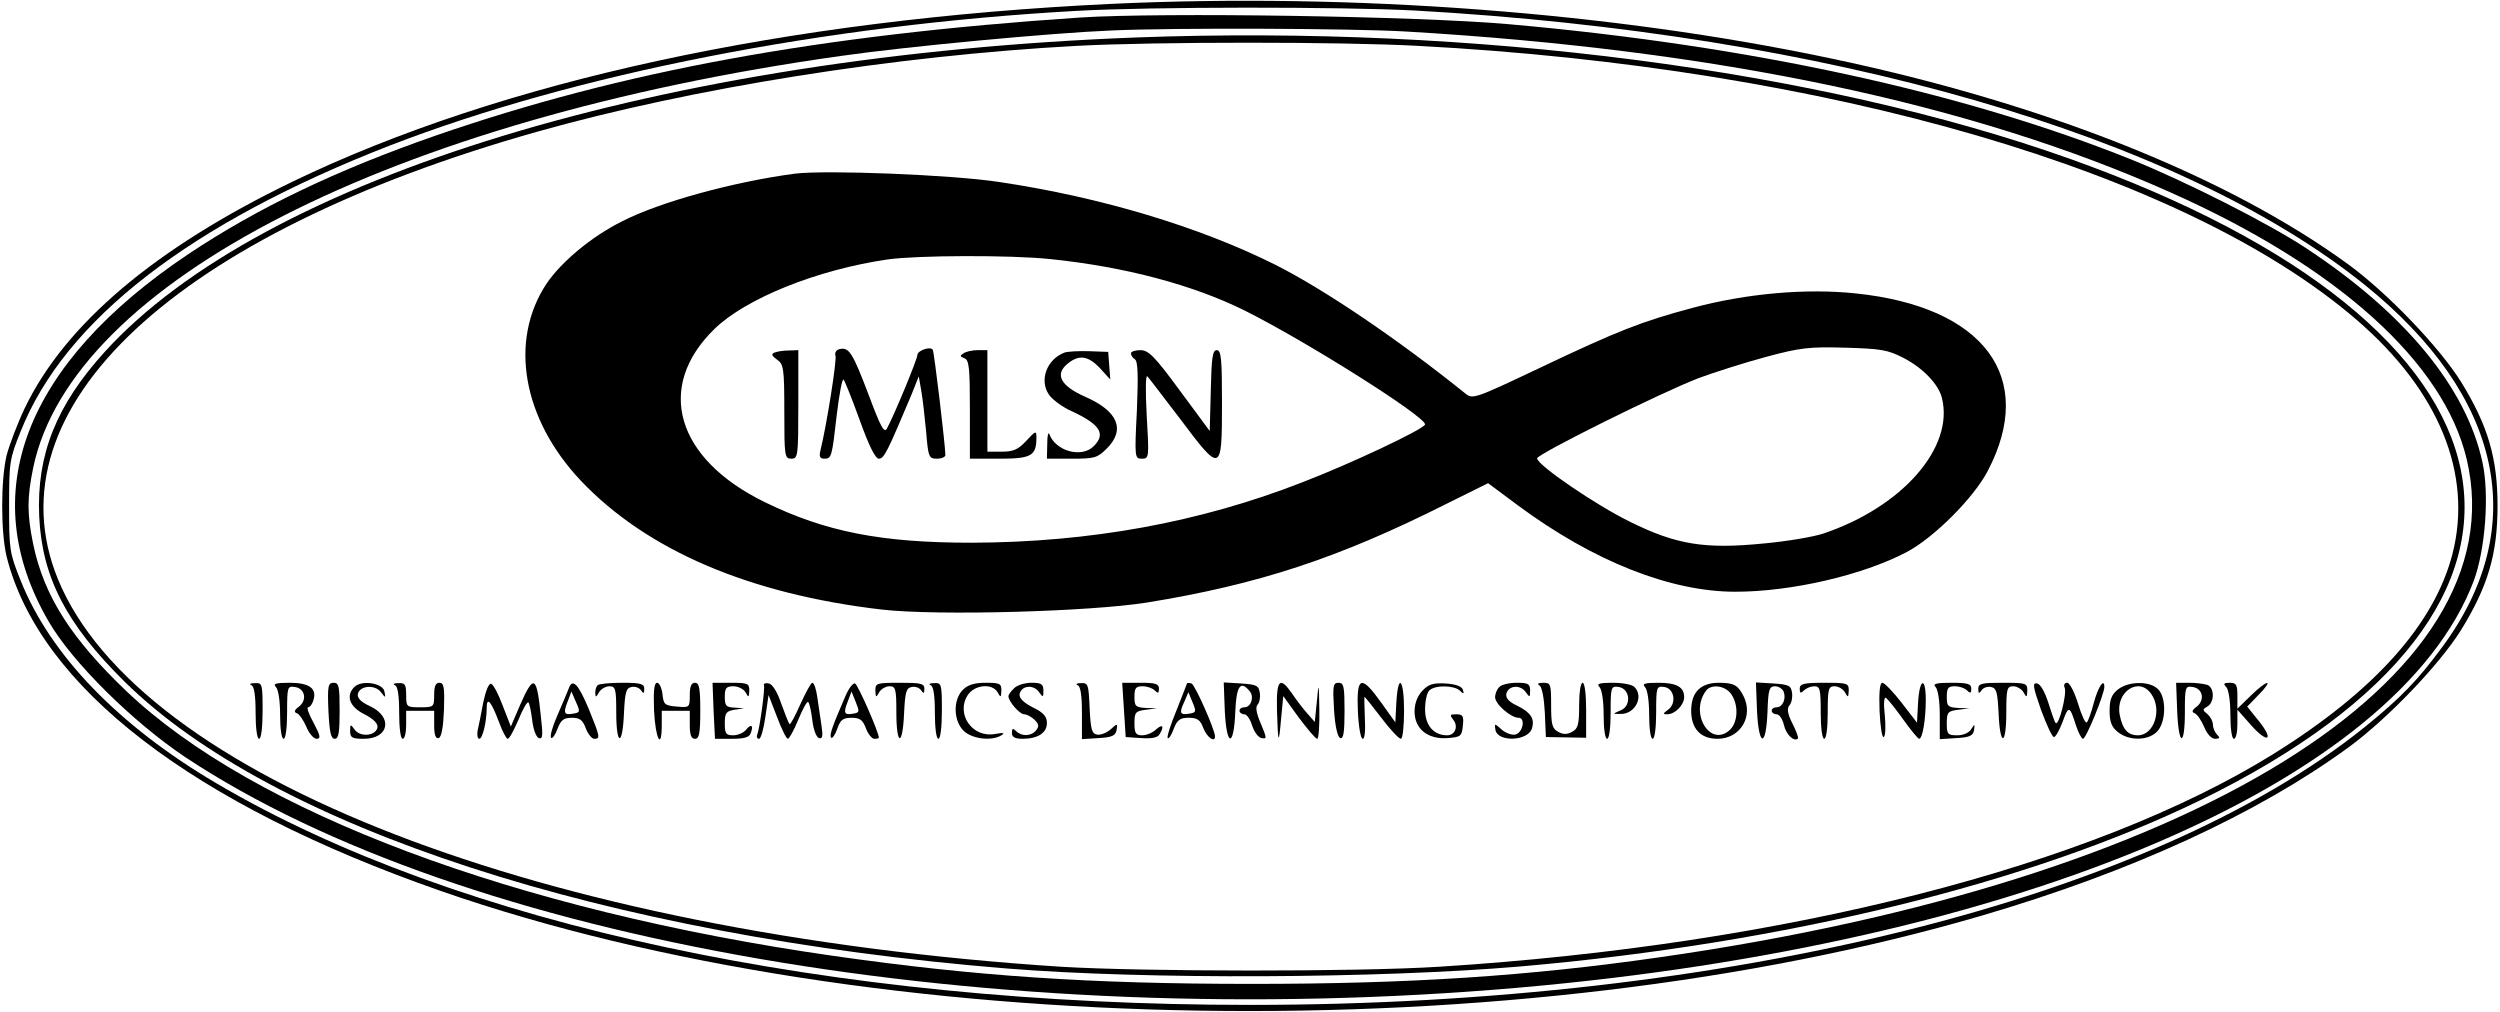 <?xml version="1.0" standalone="no"?>
<!DOCTYPE svg PUBLIC "-//W3C//DTD SVG 20010904//EN"
 "http://www.w3.org/TR/2001/REC-SVG-20010904/DTD/svg10.dtd">
<svg version="1.0" xmlns="http://www.w3.org/2000/svg"
 width="714pt" height="289pt" viewBox="0 0 714 289"
 preserveAspectRatio="xMidYMid meet">

<g transform="translate(0,289) scale(0.1,-0.1)"
fill="#000000" stroke="none">
<path d="M3175 2879 c-931 -44 -1743 -220 -2340 -508 -393 -190 -649 -407
-764 -646 -21 -44 -44 -105 -52 -135 -17 -71 -17 -220 0 -290 93 -371 530
-707 1241 -955 1233 -429 3075 -458 4400 -70 427 125 788 291 1048 481 113 83
260 237 321 335 77 125 104 218 104 354 0 136 -27 229 -104 354 -61 98 -208
252 -321 335 -345 252 -868 461 -1483 590 -621 131 -1361 187 -2050 155z m865
-19 c1177 -66 2180 -355 2713 -783 395 -318 476 -692 222 -1035 -69 -94 -118
-145 -222 -229 -611 -491 -1822 -793 -3183 -793 -1199 0 -2265 228 -2952 633
-279 164 -475 367 -559 579 -32 79 -33 89 -33 213 0 124 1 134 33 213 127 319
485 595 1056 817 528 204 1240 344 1960 384 211 12 756 12 965 1z"/>
<path d="M3085 2840 c-748 -50 -1308 -153 -1840 -337 -282 -98 -508 -206 -706
-338 -471 -315 -612 -686 -400 -1050 67 -116 241 -288 391 -388 796 -527 2305
-788 3805 -658 1427 124 2512 586 2730 1162 33 89 45 246 25 338 -46 214 -222
427 -505 613 -106 70 -343 190 -497 252 -480 193 -1090 326 -1780 387 -262 23
-987 34 -1223 19z m930 -40 c888 -52 1615 -205 2185 -460 478 -213 780 -486
845 -762 148 -629 -786 -1205 -2305 -1422 -377 -54 -713 -76 -1165 -76 -463 0
-788 22 -1195 80 -909 130 -1656 410 -2020 757 -156 149 -234 270 -265 418
-18 88 -18 132 0 220 111 529 1024 995 2305 1175 187 27 603 66 775 73 179 8
687 6 840 -3z"/>
<path d="M3245 2783 c-1348 -51 -2493 -399 -2946 -898 -138 -152 -195 -294
-187 -470 8 -173 77 -307 243 -471 422 -417 1373 -727 2520 -820 397 -32 1060
-29 1470 6 754 66 1451 237 1938 474 1137 554 974 1353 -373 1833 -714 254
-1700 382 -2665 346z m805 -24 c1170 -62 2189 -359 2680 -782 236 -203 333
-441 274 -670 -52 -200 -222 -390 -509 -569 -517 -322 -1398 -547 -2385 -609
-234 -15 -851 -14 -1080 0 -1482 96 -2634 542 -2865 1108 -198 489 334 985
1370 1277 443 125 1021 217 1540 245 224 12 754 12 975 0z"/>
<path d="M2270 2394 c-174 -23 -387 -81 -495 -137 -86 -43 -172 -115 -214
-177 -108 -163 -69 -386 98 -563 189 -199 482 -324 860 -368 159 -18 591 -6
756 20 320 52 548 127 856 282 l119 59 86 -64 c215 -159 435 -246 620 -246
160 0 363 47 489 113 78 41 192 155 232 232 140 267 -10 469 -377 507 -141 15
-312 0 -465 -41 -146 -39 -213 -65 -438 -172 -188 -89 -191 -90 -213 -72 -194
156 -403 297 -542 367 -216 108 -498 193 -787 236 -135 21 -497 35 -585 24z
m730 -244 c214 -22 408 -74 555 -147 178 -89 515 -302 515 -325 0 -12 -211
-112 -352 -166 -292 -114 -605 -171 -943 -172 -258 0 -417 31 -591 116 -254
124 -313 329 -144 494 90 88 295 170 495 199 84 12 352 13 465 1z m2436 -282
c56 -29 100 -75 110 -114 36 -142 -113 -312 -339 -388 -27 -9 -102 -22 -168
-28 -169 -17 -251 -4 -384 62 -98 48 -265 162 -265 181 0 12 352 187 461 229
46 17 134 45 194 61 96 26 124 29 225 26 102 -3 121 -6 166 -29z"/>
<path d="M2398 1893 c-9 -2 -15 -10 -12 -18 5 -11 -26 -205 -43 -272 -4 -17
-1 -23 11 -23 21 0 22 4 36 127 7 57 15 101 19 99 3 -2 24 -54 46 -115 27 -75
45 -111 55 -111 15 0 24 19 92 180 l22 55 7 -40 c4 -22 10 -75 14 -117 6 -74
8 -78 31 -78 13 0 24 5 24 10 0 27 -32 295 -36 301 -6 11 -44 -2 -44 -15 0
-12 -68 -176 -87 -210 -8 -14 -18 5 -52 96 -46 121 -56 137 -83 131z"/>
<path d="M2212 1883 c-10 -4 -8 -9 7 -20 19 -13 21 -24 21 -149 0 -127 1 -134
20 -134 19 0 20 7 20 155 l0 155 -27 -1 c-16 0 -34 -3 -41 -6z"/>
<path d="M2752 1881 c-11 -7 -11 -9 2 -14 14 -5 16 -28 16 -147 l0 -140 85 0
c90 0 105 8 105 60 0 21 -2 20 -29 -9 -23 -25 -37 -31 -70 -31 l-41 0 0 145 0
145 -27 0 c-16 0 -34 -4 -41 -9z"/>
<path d="M3040 1883 c-50 -19 -72 -78 -45 -119 9 -14 38 -36 65 -48 82 -38 99
-65 64 -100 -34 -35 -109 -15 -127 34 -3 8 -6 -4 -6 -27 l-1 -43 71 0 c65 0
73 2 100 29 54 54 32 107 -62 148 -70 31 -88 64 -49 95 32 26 58 22 92 -14
l29 -32 -3 40 -3 39 -55 2 c-30 1 -62 -1 -70 -4z"/>
<path d="M3230 1881 c0 -6 5 -13 11 -17 9 -5 10 -46 6 -146 -7 -135 -6 -138
14 -138 21 0 21 3 14 123 -4 75 -3 118 2 112 5 -5 47 -61 94 -122 116 -155
119 -154 119 42 0 130 -2 155 -15 155 -12 0 -15 -22 -17 -116 l-3 -115 -85
115 c-72 98 -89 115 -112 116 -16 0 -28 -4 -28 -9z"/>
<path d="M718 933 c8 -3 12 -29 12 -79 0 -43 4 -74 10 -74 6 0 10 33 10 80 0
77 -1 80 -22 79 -13 0 -17 -3 -10 -6z"/>
<path d="M788 928 c7 -7 12 -40 12 -80 0 -39 4 -68 10 -68 6 0 10 32 10 76 0
72 1 75 22 72 29 -4 36 -37 12 -56 -14 -10 -15 -16 -6 -19 7 -3 19 -20 27 -39
8 -19 21 -34 29 -34 13 0 11 9 -8 45 -14 25 -21 45 -16 45 5 0 12 9 15 20 11
34 -12 50 -68 50 -40 0 -48 -3 -39 -12z"/>
<path d="M938 860 c3 -61 7 -80 18 -80 11 0 14 17 14 80 0 70 -2 80 -17 80
-16 0 -18 -9 -15 -80z"/>
<path d="M1012 928 c-25 -25 -14 -57 29 -78 27 -14 39 -27 37 -38 -5 -24 -49
-28 -65 -6 -12 17 -13 16 -13 -4 0 -19 6 -22 39 -22 72 0 84 62 18 93 -26 12
-37 23 -35 35 5 24 49 28 66 5 13 -17 14 -17 10 2 -4 24 -65 34 -86 13z"/>
<path d="M1128 933 c8 -3 12 -29 12 -79 0 -43 4 -74 10 -74 6 0 10 18 10 40
l0 40 40 0 40 0 0 -41 c0 -28 4 -39 13 -37 8 3 13 31 15 81 2 64 0 77 -13 77
-11 0 -15 -10 -15 -35 0 -34 -1 -35 -40 -35 -39 0 -40 1 -40 35 0 30 -3 35
-22 34 -13 0 -17 -3 -10 -6z"/>
<path d="M1380 883 c-6 -32 -13 -68 -16 -80 -2 -13 0 -23 5 -23 9 0 21 48 21
88 0 34 13 19 35 -40 10 -27 21 -48 25 -48 5 0 18 25 31 55 12 30 25 52 28 49
3 -2 8 -26 11 -51 3 -26 11 -48 19 -51 11 -4 12 8 6 59 -12 120 -20 125 -59
37 l-27 -63 -23 59 c-12 33 -27 61 -33 63 -7 3 -16 -21 -23 -54z"/>
<path d="M1624 923 c-4 -10 -18 -44 -32 -76 -14 -31 -22 -60 -18 -64 3 -4 12
8 18 25 10 26 18 32 41 32 23 0 31 -6 40 -30 6 -16 17 -30 24 -30 18 0 17 5
-15 84 -30 72 -47 91 -58 59z m14 -71 c-27 -5 -30 1 -17 34 l11 29 13 -30 c12
-27 12 -30 -7 -33z"/>
<path d="M1707 933 c-4 -3 -7 -13 -7 -22 1 -14 2 -13 11 2 5 9 19 17 29 17 18
0 20 -7 20 -75 0 -96 18 -98 22 -3 3 62 6 73 22 76 10 2 22 -2 27 -10 7 -10 9
-9 9 5 0 14 -10 17 -63 17 -35 0 -67 -3 -70 -7z"/>
<path d="M1868 860 c4 -81 22 -115 22 -40 l0 40 40 0 40 0 0 -40 c0 -29 4 -40
15 -40 12 0 15 16 15 80 0 64 -3 80 -15 80 -11 0 -15 -11 -15 -36 0 -35 -1
-35 -37 -32 -35 3 -38 6 -41 36 -2 17 -9 32 -15 32 -9 0 -11 -23 -9 -80z"/>
<path d="M2038 860 l4 -80 48 0 c35 0 50 4 54 16 9 23 1 28 -14 9 -7 -8 -23
-15 -36 -15 -21 0 -24 5 -24 34 0 30 4 35 28 39 l27 4 -27 2 c-24 1 -28 5 -28
31 0 25 4 30 25 30 13 0 29 -8 34 -17 9 -16 10 -16 11 5 0 20 -5 22 -52 22
l-53 0 3 -80z"/>
<path d="M2182 933 c3 -11 -12 -122 -19 -140 -3 -7 -1 -13 5 -13 5 0 13 28 18
63 l9 62 24 -62 c13 -35 27 -63 31 -63 4 0 18 25 30 55 13 31 25 53 28 50 4
-3 9 -27 12 -52 3 -26 11 -48 19 -51 10 -3 12 5 7 37 -3 22 -9 59 -12 81 -3
22 -9 40 -14 40 -4 0 -19 -28 -34 -61 -15 -34 -29 -60 -31 -57 -3 3 -13 29
-24 59 -11 33 -25 55 -35 57 -9 2 -16 0 -14 -5z"/>
<path d="M2415 903 c-40 -92 -47 -114 -41 -120 3 -3 11 8 17 25 9 26 16 32 41
32 24 0 32 -6 41 -30 6 -16 17 -30 24 -30 7 0 13 1 13 3 0 16 -60 152 -68 155
-6 2 -18 -14 -27 -35z m23 -51 c-27 -5 -30 1 -17 34 l11 29 12 -30 c11 -27 11
-30 -6 -33z"/>
<path d="M2500 918 c1 -21 2 -21 11 -5 5 9 19 17 29 17 18 0 20 -7 20 -75 0
-96 18 -98 22 -3 3 62 6 73 22 76 10 2 22 -2 27 -10 7 -10 9 -9 9 5 0 15 -10
17 -70 17 -66 0 -70 -1 -70 -22z"/>
<path d="M2658 933 c8 -3 12 -29 12 -79 0 -43 4 -74 10 -74 6 0 10 33 10 80 0
77 -1 80 -22 79 -13 0 -17 -3 -10 -6z"/>
<path d="M2750 920 c-29 -29 -27 -90 3 -118 25 -23 80 -29 107 -12 11 7 6 8
-17 4 -66 -13 -114 57 -79 111 20 30 70 34 85 8 9 -16 10 -16 11 5 0 20 -5 22
-45 22 -32 0 -51 -6 -65 -20z"/>
<path d="M2896 924 c-9 -8 -16 -19 -16 -22 0 -15 32 -52 45 -52 7 0 21 -7 30
-16 12 -12 13 -19 4 -30 -14 -17 -41 -18 -57 -2 -9 9 -12 8 -12 -5 0 -12 8
-17 31 -17 43 0 69 17 69 45 0 19 -10 30 -41 45 -27 14 -39 27 -37 38 5 24 39
28 55 6 12 -17 13 -16 13 4 0 18 -6 22 -34 22 -19 0 -42 -7 -50 -16z"/>
<path d="M3078 933 c8 -3 12 -29 12 -79 l0 -75 47 3 c39 2 49 7 52 23 3 19 3
20 -17 2 -11 -10 -29 -17 -39 -15 -15 3 -18 15 -21 76 -3 67 -4 72 -25 71 -12
0 -16 -3 -9 -6z"/>
<path d="M3210 863 l5 -78 44 -3 c28 -2 47 1 52 10 15 23 10 32 -9 15 -10 -10
-28 -17 -40 -17 -18 0 -22 6 -22 34 0 32 3 35 33 39 l32 4 -32 1 c-30 2 -33 5
-33 32 0 25 4 30 23 30 13 0 28 -5 35 -12 9 -9 12 -8 12 5 0 14 -10 17 -52 17
l-53 0 5 -77z"/>
<path d="M3390 938 c0 -1 -14 -36 -30 -77 -17 -41 -28 -76 -25 -79 3 -3 11 9
17 26 10 26 18 32 43 32 25 0 33 -6 42 -30 10 -26 34 -43 33 -22 -2 22 -57
146 -67 150 -7 2 -13 2 -13 0z m8 -86 c-28 -5 -31 1 -16 33 l12 28 12 -29 c11
-26 10 -29 -8 -32z"/>
<path d="M3498 860 c5 -104 26 -106 30 -2 3 73 15 90 41 58 14 -16 4 -46 -15
-46 -8 0 -14 -4 -14 -10 0 -5 6 -10 14 -10 7 0 17 -15 22 -32 6 -18 17 -34 27
-36 16 -3 15 0 -2 41 -13 30 -16 48 -9 55 5 5 8 20 6 33 -3 21 -9 24 -53 27
l-50 3 3 -81z"/>
<path d="M3647 863 c3 -99 5 -104 12 -24 l6 63 44 -61 c25 -33 48 -61 53 -61
4 0 7 37 6 83 -1 79 -2 80 -7 24 l-6 -59 -21 24 c-11 12 -31 38 -43 56 -36 52
-46 42 -44 -45z"/>
<path d="M3810 863 c3 -48 10 -78 18 -81 9 -3 12 17 12 77 0 70 -2 81 -17 81
-16 0 -17 -8 -13 -77z"/>
<path d="M3878 860 c2 -45 8 -80 14 -80 6 0 8 24 6 60 -1 33 -2 60 -1 60 1 0
23 -27 48 -60 25 -33 50 -60 56 -60 5 0 9 36 9 80 0 91 -17 110 -22 24 l-3
-57 -40 56 c-58 81 -71 76 -67 -23z"/>
<path d="M4062 917 c-14 -15 -22 -36 -22 -59 0 -50 38 -80 94 -76 38 3 41 5
44 36 3 27 0 32 -19 32 -18 0 -19 -2 -9 -15 16 -19 6 -45 -17 -45 -39 0 -63
29 -63 74 0 23 5 47 12 54 16 16 70 15 87 0 11 -11 13 -10 9 2 -3 10 -20 16
-49 18 -36 2 -49 -2 -67 -21z"/>
<path d="M4282 928 c-7 -7 -12 -20 -12 -29 0 -20 45 -59 67 -59 21 0 12 -44
-10 -48 -10 -2 -28 5 -39 15 -20 18 -20 17 -17 -2 7 -35 92 -32 104 4 9 28 -3
46 -41 65 -24 11 -34 22 -32 34 5 24 39 28 55 6 12 -17 13 -16 13 4 0 19 -6
22 -38 22 -21 0 -43 -5 -50 -12z"/>
<path d="M4397 932 c7 -4 13 -37 15 -77 l3 -70 58 -1 57 -1 0 79 c0 45 -4 78
-10 78 -6 0 -10 -28 -10 -65 0 -54 -3 -66 -20 -75 -14 -8 -26 -8 -40 0 -17 9
-20 21 -20 75 0 61 -1 65 -22 65 -15 0 -19 -3 -11 -8z"/>
<path d="M4568 928 c7 -7 12 -40 12 -80 0 -39 4 -68 10 -68 6 0 10 32 10 76 0
72 1 75 23 72 33 -5 37 -55 5 -67 -23 -10 -23 -10 -1 -10 42 -2 69 49 41 77
-7 7 -34 12 -62 12 -39 0 -47 -3 -38 -12z"/>
<path d="M4698 928 c7 -7 12 -40 12 -80 0 -39 4 -68 10 -68 6 0 10 32 10 76 0
72 1 75 23 72 29 -4 36 -47 11 -65 -15 -11 -16 -13 -2 -13 22 0 48 27 48 49 0
29 -22 41 -74 41 -39 0 -47 -3 -38 -12z"/>
<path d="M4850 920 c-13 -13 -20 -33 -20 -60 0 -51 27 -80 75 -80 66 0 104 65
74 123 -16 31 -28 37 -71 37 -25 0 -45 -7 -58 -20z m94 -12 c22 -31 20 -81 -4
-103 -56 -51 -116 49 -67 113 15 19 54 14 71 -10z"/>
<path d="M5018 860 c5 -104 26 -106 30 -2 2 62 5 72 21 72 11 0 21 -7 25 -15
8 -21 -3 -45 -20 -45 -8 0 -14 -4 -14 -10 0 -5 6 -10 14 -10 8 0 17 -14 21
-31 6 -27 29 -49 40 -38 2 2 -5 22 -16 43 -14 28 -16 43 -8 52 6 7 9 23 7 36
-3 20 -9 23 -53 26 l-50 3 3 -81z"/>
<path d="M5140 923 c0 -13 3 -14 12 -5 7 7 20 12 30 12 16 0 18 -9 18 -75 0
-43 4 -75 10 -75 6 0 10 32 10 75 0 68 2 75 20 75 10 0 24 -8 29 -17 9 -16 10
-16 11 5 0 21 -4 22 -70 22 -59 0 -70 -3 -70 -17z"/>
<path d="M5368 860 c2 -44 7 -78 12 -75 5 3 6 31 3 62 -4 33 -2 54 3 50 5 -3
27 -30 49 -61 22 -31 43 -56 46 -56 10 0 19 56 19 111 0 68 -18 62 -22 -8 l-3
-57 -44 57 c-24 31 -49 57 -55 57 -7 0 -10 -25 -8 -80z"/>
<path d="M5528 928 c7 -7 12 -41 12 -81 l0 -68 47 3 c39 2 48 7 51 23 2 18 2
18 -8 3 -6 -11 -23 -18 -40 -18 -27 0 -30 3 -30 34 0 32 3 35 33 39 l32 4 -32
1 c-30 2 -33 5 -33 32 0 25 4 30 23 30 13 0 28 -5 35 -12 9 -9 12 -8 12 5 0
14 -10 17 -57 17 -44 0 -54 -3 -45 -12z"/>
<path d="M5650 923 c0 -14 2 -15 9 -5 5 8 17 12 27 10 16 -3 19 -14 22 -76 4
-95 22 -93 22 3 0 68 2 75 20 75 10 0 24 -8 29 -17 9 -16 10 -16 11 5 0 21 -4
22 -70 22 -60 0 -70 -2 -70 -17z"/>
<path d="M5829 863 c16 -43 32 -78 37 -78 5 0 16 20 25 44 17 47 20 46 38 -11
7 -21 16 -38 20 -38 9 0 61 128 61 148 0 27 -18 0 -30 -45 -7 -27 -16 -52 -20
-56 -4 -4 -15 20 -25 53 -10 33 -24 60 -31 60 -8 0 -11 -6 -7 -15 6 -18 -17
-109 -26 -100 -3 3 -12 29 -21 58 -10 31 -22 53 -32 55 -14 3 -12 -9 11 -75z"/>
<path d="M6049 921 c-18 -14 -24 -29 -24 -61 0 -32 6 -47 24 -61 31 -25 85
-25 111 1 27 27 28 100 2 123 -25 23 -84 21 -113 -2z m95 -13 c32 -45 8 -118
-38 -118 -29 0 -44 17 -52 58 -13 66 55 111 90 60z"/>
<path d="M6218 860 c4 -102 22 -105 22 -4 0 72 1 75 22 72 29 -4 36 -37 12
-56 -14 -10 -15 -16 -6 -19 7 -3 19 -20 27 -39 8 -20 21 -34 31 -34 14 0 15 3
6 12 -7 7 -12 20 -12 29 0 9 -7 22 -16 30 -14 11 -14 13 0 21 21 12 21 54 0
62 -9 3 -32 6 -52 6 l-37 0 3 -80z"/>
<path d="M6358 928 c7 -7 12 -40 12 -80 0 -39 4 -68 10 -68 6 0 10 19 10 41
l0 42 39 -44 c48 -54 67 -44 22 12 l-33 41 33 34 c45 46 25 44 -23 -3 l-38
-37 0 37 c0 31 -3 37 -22 37 -17 0 -19 -3 -10 -12z"/>
</g>
</svg>
